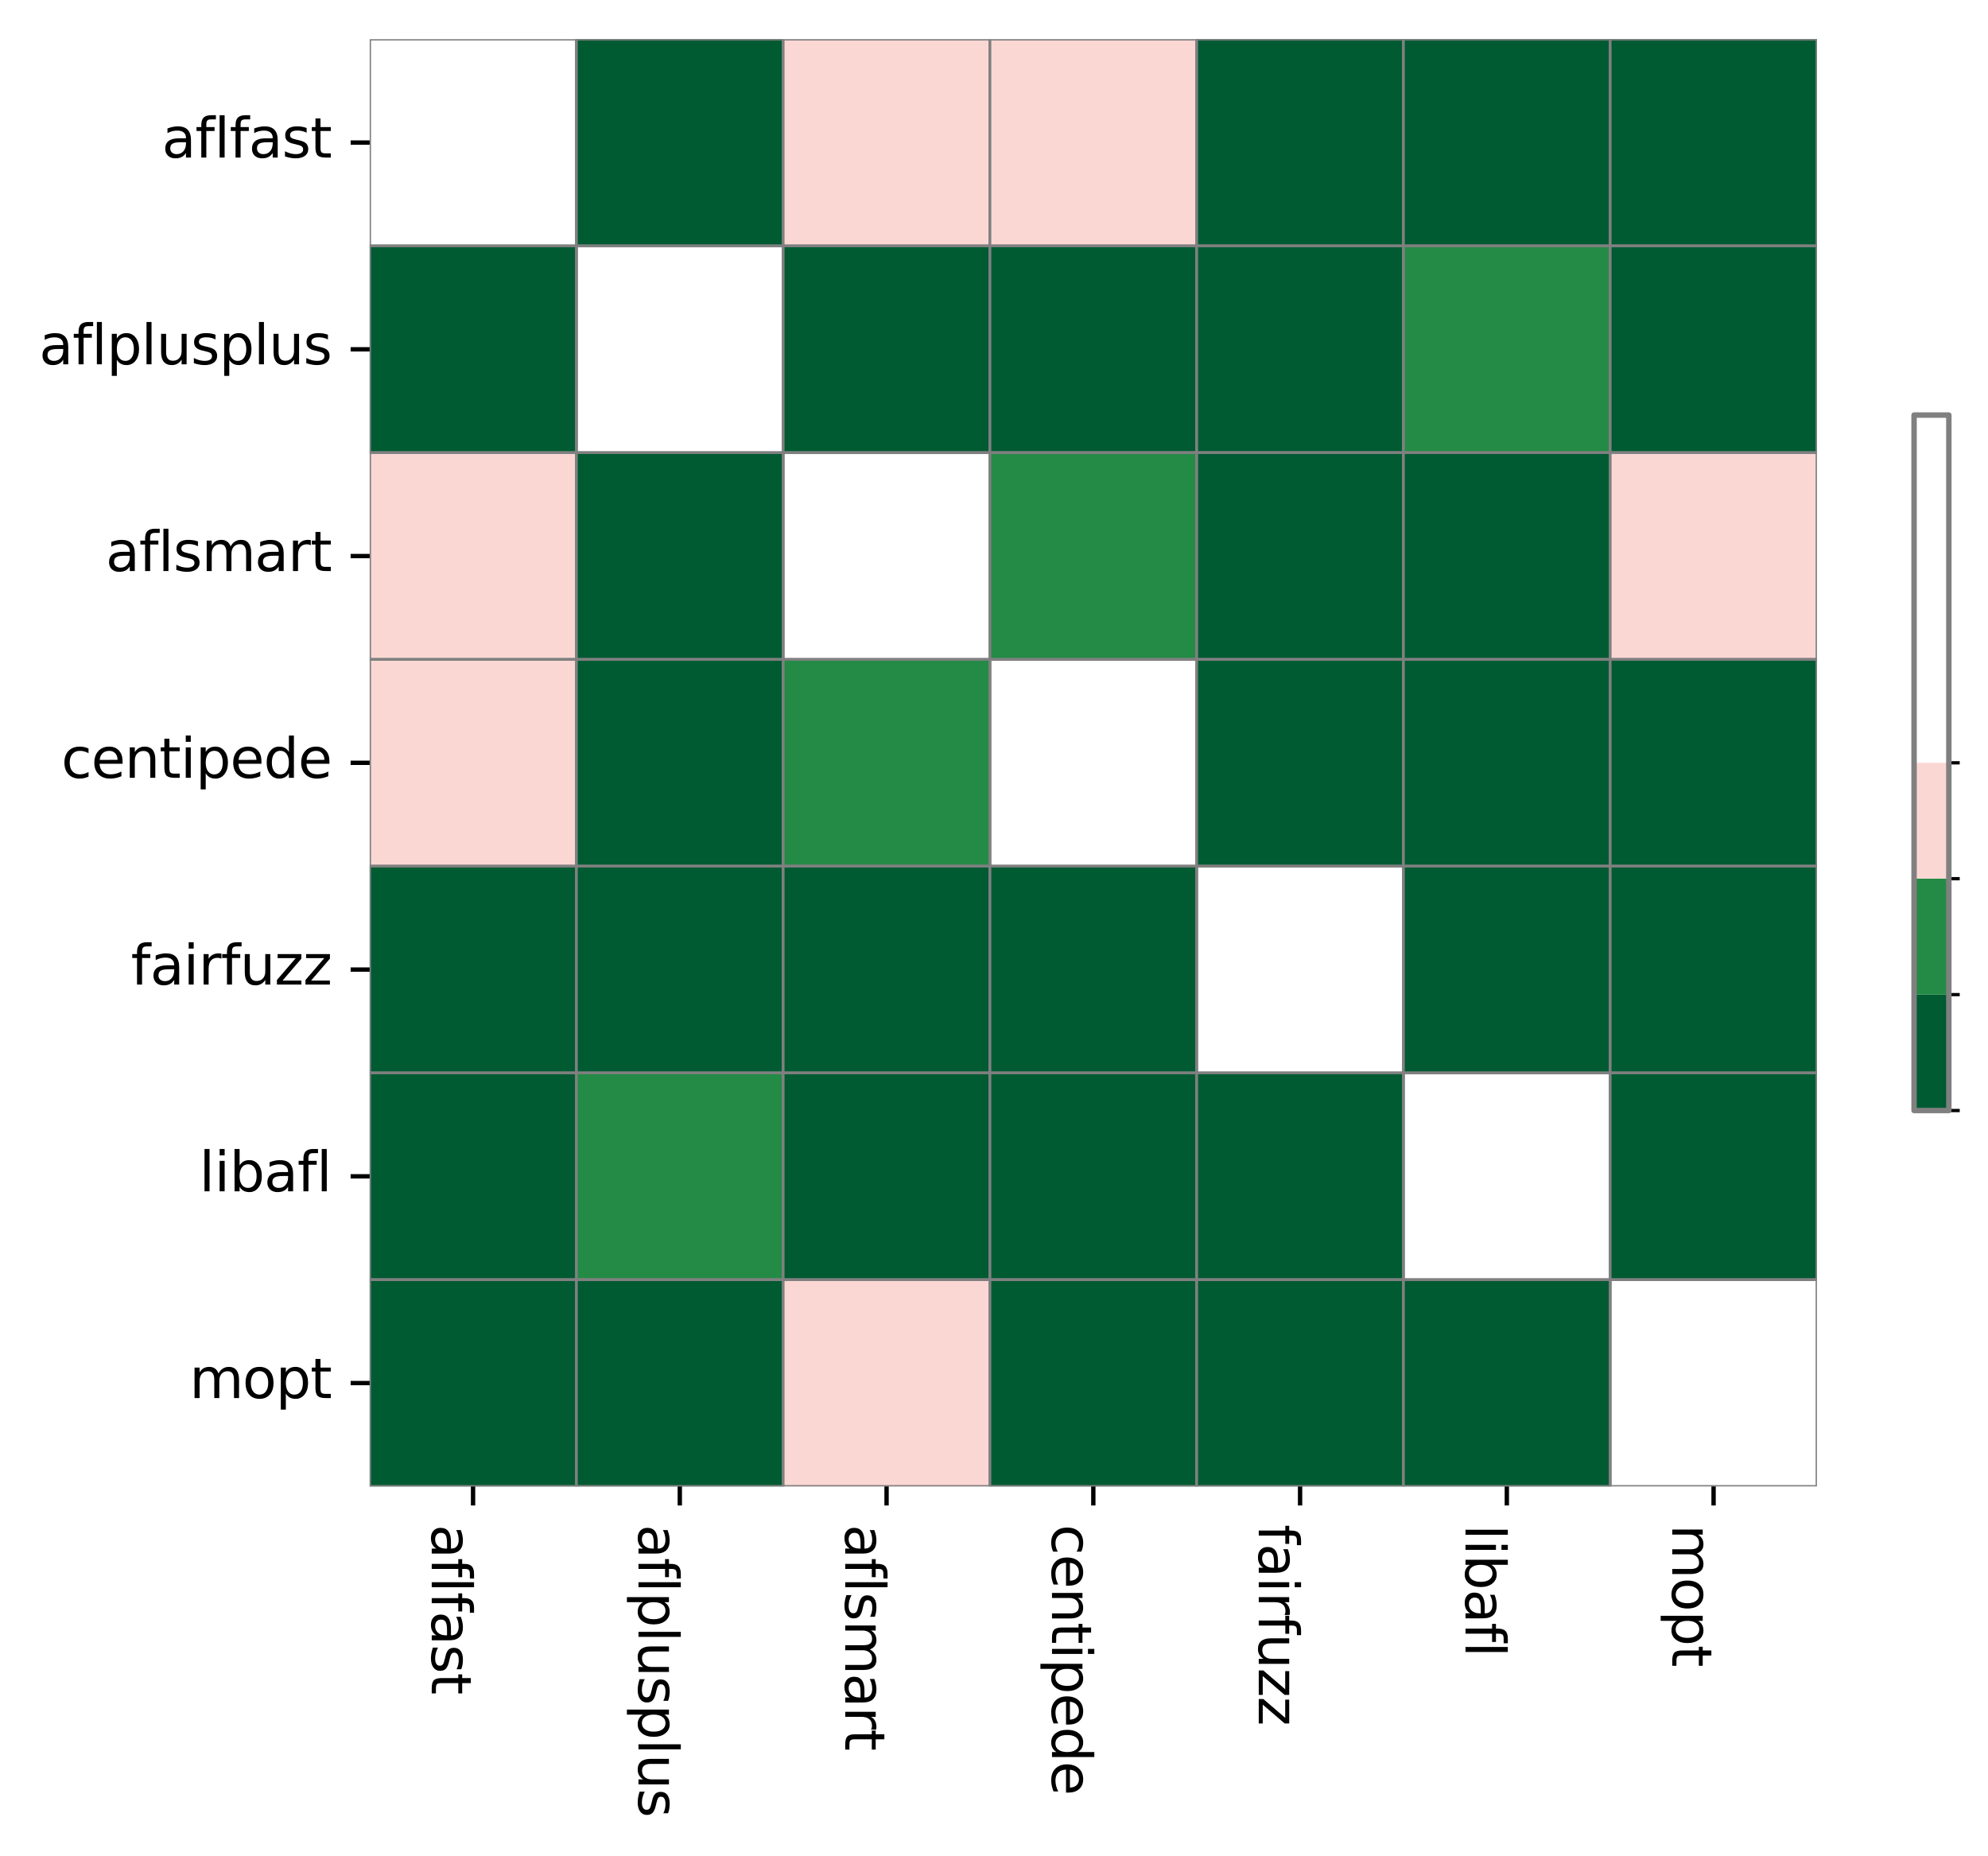 <?xml version="1.0" encoding="utf-8" standalone="no"?>
<!DOCTYPE svg PUBLIC "-//W3C//DTD SVG 1.1//EN"
  "http://www.w3.org/Graphics/SVG/1.1/DTD/svg11.dtd">
<svg xmlns:xlink="http://www.w3.org/1999/xlink" width="365.535pt" height="341.285pt" viewBox="0 0 365.535 341.285" xmlns="http://www.w3.org/2000/svg" version="1.1">
 <defs>
  <style type="text/css">*{stroke-linejoin: round; stroke-linecap: butt}</style>
 </defs>
 <g id="figure_1">
  <g id="patch_1">
   <path d="M 0 341.285 
L 365.535 341.285 
L 365.535 0 
L 0 0 
z
" style="fill: #ffffff"/>
  </g>
  <g id="axes_1">
   <g id="patch_2">
    <path d="M 67.973 273.312 
L 334.085 273.312 
L 334.085 7.2 
L 67.973 7.2 
z
" style="fill: #ffffff"/>
   </g>
   <g id="QuadMesh_1">
    <path d="M 67.973 7.2 
L 105.989 7.2 
L 105.989 45.216 
L 67.973 45.216 
L 67.973 7.2 
" clip-path="url(#p18a0126a32)" style="fill: none; stroke: #808080; stroke-width: 0.5"/>
    <path d="M 105.989 7.2 
L 144.005 7.2 
L 144.005 45.216 
L 105.989 45.216 
L 105.989 7.2 
" clip-path="url(#p18a0126a32)" style="fill: #005a32; stroke: #808080; stroke-width: 0.5"/>
    <path d="M 144.005 7.2 
L 182.021 7.2 
L 182.021 45.216 
L 144.005 45.216 
L 144.005 7.2 
" clip-path="url(#p18a0126a32)" style="fill: #fbd7d4; stroke: #808080; stroke-width: 0.5"/>
    <path d="M 182.021 7.2 
L 220.037 7.2 
L 220.037 45.216 
L 182.021 45.216 
L 182.021 7.2 
" clip-path="url(#p18a0126a32)" style="fill: #fbd7d4; stroke: #808080; stroke-width: 0.5"/>
    <path d="M 220.037 7.2 
L 258.053 7.2 
L 258.053 45.216 
L 220.037 45.216 
L 220.037 7.2 
" clip-path="url(#p18a0126a32)" style="fill: #005a32; stroke: #808080; stroke-width: 0.5"/>
    <path d="M 258.053 7.2 
L 296.069 7.2 
L 296.069 45.216 
L 258.053 45.216 
L 258.053 7.2 
" clip-path="url(#p18a0126a32)" style="fill: #005a32; stroke: #808080; stroke-width: 0.5"/>
    <path d="M 296.069 7.2 
L 334.085 7.2 
L 334.085 45.216 
L 296.069 45.216 
L 296.069 7.2 
" clip-path="url(#p18a0126a32)" style="fill: #005a32; stroke: #808080; stroke-width: 0.5"/>
    <path d="M 67.973 45.216 
L 105.989 45.216 
L 105.989 83.232 
L 67.973 83.232 
L 67.973 45.216 
" clip-path="url(#p18a0126a32)" style="fill: #005a32; stroke: #808080; stroke-width: 0.5"/>
    <path d="M 105.989 45.216 
L 144.005 45.216 
L 144.005 83.232 
L 105.989 83.232 
L 105.989 45.216 
" clip-path="url(#p18a0126a32)" style="fill: none; stroke: #808080; stroke-width: 0.5"/>
    <path d="M 144.005 45.216 
L 182.021 45.216 
L 182.021 83.232 
L 144.005 83.232 
L 144.005 45.216 
" clip-path="url(#p18a0126a32)" style="fill: #005a32; stroke: #808080; stroke-width: 0.5"/>
    <path d="M 182.021 45.216 
L 220.037 45.216 
L 220.037 83.232 
L 182.021 83.232 
L 182.021 45.216 
" clip-path="url(#p18a0126a32)" style="fill: #005a32; stroke: #808080; stroke-width: 0.5"/>
    <path d="M 220.037 45.216 
L 258.053 45.216 
L 258.053 83.232 
L 220.037 83.232 
L 220.037 45.216 
" clip-path="url(#p18a0126a32)" style="fill: #005a32; stroke: #808080; stroke-width: 0.5"/>
    <path d="M 258.053 45.216 
L 296.069 45.216 
L 296.069 83.232 
L 258.053 83.232 
L 258.053 45.216 
" clip-path="url(#p18a0126a32)" style="fill: #238b45; stroke: #808080; stroke-width: 0.5"/>
    <path d="M 296.069 45.216 
L 334.085 45.216 
L 334.085 83.232 
L 296.069 83.232 
L 296.069 45.216 
" clip-path="url(#p18a0126a32)" style="fill: #005a32; stroke: #808080; stroke-width: 0.5"/>
    <path d="M 67.973 83.232 
L 105.989 83.232 
L 105.989 121.248 
L 67.973 121.248 
L 67.973 83.232 
" clip-path="url(#p18a0126a32)" style="fill: #fbd7d4; stroke: #808080; stroke-width: 0.5"/>
    <path d="M 105.989 83.232 
L 144.005 83.232 
L 144.005 121.248 
L 105.989 121.248 
L 105.989 83.232 
" clip-path="url(#p18a0126a32)" style="fill: #005a32; stroke: #808080; stroke-width: 0.5"/>
    <path d="M 144.005 83.232 
L 182.021 83.232 
L 182.021 121.248 
L 144.005 121.248 
L 144.005 83.232 
" clip-path="url(#p18a0126a32)" style="fill: none; stroke: #808080; stroke-width: 0.5"/>
    <path d="M 182.021 83.232 
L 220.037 83.232 
L 220.037 121.248 
L 182.021 121.248 
L 182.021 83.232 
" clip-path="url(#p18a0126a32)" style="fill: #238b45; stroke: #808080; stroke-width: 0.5"/>
    <path d="M 220.037 83.232 
L 258.053 83.232 
L 258.053 121.248 
L 220.037 121.248 
L 220.037 83.232 
" clip-path="url(#p18a0126a32)" style="fill: #005a32; stroke: #808080; stroke-width: 0.5"/>
    <path d="M 258.053 83.232 
L 296.069 83.232 
L 296.069 121.248 
L 258.053 121.248 
L 258.053 83.232 
" clip-path="url(#p18a0126a32)" style="fill: #005a32; stroke: #808080; stroke-width: 0.5"/>
    <path d="M 296.069 83.232 
L 334.085 83.232 
L 334.085 121.248 
L 296.069 121.248 
L 296.069 83.232 
" clip-path="url(#p18a0126a32)" style="fill: #fbd7d4; stroke: #808080; stroke-width: 0.5"/>
    <path d="M 67.973 121.248 
L 105.989 121.248 
L 105.989 159.264 
L 67.973 159.264 
L 67.973 121.248 
" clip-path="url(#p18a0126a32)" style="fill: #fbd7d4; stroke: #808080; stroke-width: 0.5"/>
    <path d="M 105.989 121.248 
L 144.005 121.248 
L 144.005 159.264 
L 105.989 159.264 
L 105.989 121.248 
" clip-path="url(#p18a0126a32)" style="fill: #005a32; stroke: #808080; stroke-width: 0.5"/>
    <path d="M 144.005 121.248 
L 182.021 121.248 
L 182.021 159.264 
L 144.005 159.264 
L 144.005 121.248 
" clip-path="url(#p18a0126a32)" style="fill: #238b45; stroke: #808080; stroke-width: 0.5"/>
    <path d="M 182.021 121.248 
L 220.037 121.248 
L 220.037 159.264 
L 182.021 159.264 
L 182.021 121.248 
" clip-path="url(#p18a0126a32)" style="fill: none; stroke: #808080; stroke-width: 0.5"/>
    <path d="M 220.037 121.248 
L 258.053 121.248 
L 258.053 159.264 
L 220.037 159.264 
L 220.037 121.248 
" clip-path="url(#p18a0126a32)" style="fill: #005a32; stroke: #808080; stroke-width: 0.5"/>
    <path d="M 258.053 121.248 
L 296.069 121.248 
L 296.069 159.264 
L 258.053 159.264 
L 258.053 121.248 
" clip-path="url(#p18a0126a32)" style="fill: #005a32; stroke: #808080; stroke-width: 0.5"/>
    <path d="M 296.069 121.248 
L 334.085 121.248 
L 334.085 159.264 
L 296.069 159.264 
L 296.069 121.248 
" clip-path="url(#p18a0126a32)" style="fill: #005a32; stroke: #808080; stroke-width: 0.5"/>
    <path d="M 67.973 159.264 
L 105.989 159.264 
L 105.989 197.28 
L 67.973 197.28 
L 67.973 159.264 
" clip-path="url(#p18a0126a32)" style="fill: #005a32; stroke: #808080; stroke-width: 0.5"/>
    <path d="M 105.989 159.264 
L 144.005 159.264 
L 144.005 197.28 
L 105.989 197.28 
L 105.989 159.264 
" clip-path="url(#p18a0126a32)" style="fill: #005a32; stroke: #808080; stroke-width: 0.5"/>
    <path d="M 144.005 159.264 
L 182.021 159.264 
L 182.021 197.28 
L 144.005 197.28 
L 144.005 159.264 
" clip-path="url(#p18a0126a32)" style="fill: #005a32; stroke: #808080; stroke-width: 0.5"/>
    <path d="M 182.021 159.264 
L 220.037 159.264 
L 220.037 197.28 
L 182.021 197.28 
L 182.021 159.264 
" clip-path="url(#p18a0126a32)" style="fill: #005a32; stroke: #808080; stroke-width: 0.5"/>
    <path d="M 220.037 159.264 
L 258.053 159.264 
L 258.053 197.28 
L 220.037 197.28 
L 220.037 159.264 
" clip-path="url(#p18a0126a32)" style="fill: none; stroke: #808080; stroke-width: 0.5"/>
    <path d="M 258.053 159.264 
L 296.069 159.264 
L 296.069 197.28 
L 258.053 197.28 
L 258.053 159.264 
" clip-path="url(#p18a0126a32)" style="fill: #005a32; stroke: #808080; stroke-width: 0.5"/>
    <path d="M 296.069 159.264 
L 334.085 159.264 
L 334.085 197.28 
L 296.069 197.28 
L 296.069 159.264 
" clip-path="url(#p18a0126a32)" style="fill: #005a32; stroke: #808080; stroke-width: 0.5"/>
    <path d="M 67.973 197.28 
L 105.989 197.28 
L 105.989 235.296 
L 67.973 235.296 
L 67.973 197.28 
" clip-path="url(#p18a0126a32)" style="fill: #005a32; stroke: #808080; stroke-width: 0.5"/>
    <path d="M 105.989 197.28 
L 144.005 197.28 
L 144.005 235.296 
L 105.989 235.296 
L 105.989 197.28 
" clip-path="url(#p18a0126a32)" style="fill: #238b45; stroke: #808080; stroke-width: 0.5"/>
    <path d="M 144.005 197.28 
L 182.021 197.28 
L 182.021 235.296 
L 144.005 235.296 
L 144.005 197.28 
" clip-path="url(#p18a0126a32)" style="fill: #005a32; stroke: #808080; stroke-width: 0.5"/>
    <path d="M 182.021 197.28 
L 220.037 197.28 
L 220.037 235.296 
L 182.021 235.296 
L 182.021 197.28 
" clip-path="url(#p18a0126a32)" style="fill: #005a32; stroke: #808080; stroke-width: 0.5"/>
    <path d="M 220.037 197.28 
L 258.053 197.28 
L 258.053 235.296 
L 220.037 235.296 
L 220.037 197.28 
" clip-path="url(#p18a0126a32)" style="fill: #005a32; stroke: #808080; stroke-width: 0.5"/>
    <path d="M 258.053 197.28 
L 296.069 197.28 
L 296.069 235.296 
L 258.053 235.296 
L 258.053 197.28 
" clip-path="url(#p18a0126a32)" style="fill: none; stroke: #808080; stroke-width: 0.5"/>
    <path d="M 296.069 197.28 
L 334.085 197.28 
L 334.085 235.296 
L 296.069 235.296 
L 296.069 197.28 
" clip-path="url(#p18a0126a32)" style="fill: #005a32; stroke: #808080; stroke-width: 0.5"/>
    <path d="M 67.973 235.296 
L 105.989 235.296 
L 105.989 273.312 
L 67.973 273.312 
L 67.973 235.296 
" clip-path="url(#p18a0126a32)" style="fill: #005a32; stroke: #808080; stroke-width: 0.5"/>
    <path d="M 105.989 235.296 
L 144.005 235.296 
L 144.005 273.312 
L 105.989 273.312 
L 105.989 235.296 
" clip-path="url(#p18a0126a32)" style="fill: #005a32; stroke: #808080; stroke-width: 0.5"/>
    <path d="M 144.005 235.296 
L 182.021 235.296 
L 182.021 273.312 
L 144.005 273.312 
L 144.005 235.296 
" clip-path="url(#p18a0126a32)" style="fill: #fbd7d4; stroke: #808080; stroke-width: 0.5"/>
    <path d="M 182.021 235.296 
L 220.037 235.296 
L 220.037 273.312 
L 182.021 273.312 
L 182.021 235.296 
" clip-path="url(#p18a0126a32)" style="fill: #005a32; stroke: #808080; stroke-width: 0.5"/>
    <path d="M 220.037 235.296 
L 258.053 235.296 
L 258.053 273.312 
L 220.037 273.312 
L 220.037 235.296 
" clip-path="url(#p18a0126a32)" style="fill: #005a32; stroke: #808080; stroke-width: 0.5"/>
    <path d="M 258.053 235.296 
L 296.069 235.296 
L 296.069 273.312 
L 258.053 273.312 
L 258.053 235.296 
" clip-path="url(#p18a0126a32)" style="fill: #005a32; stroke: #808080; stroke-width: 0.5"/>
    <path d="M 296.069 235.296 
L 334.085 235.296 
L 334.085 273.312 
L 296.069 273.312 
L 296.069 235.296 
" clip-path="url(#p18a0126a32)" style="fill: none; stroke: #808080; stroke-width: 0.5"/>
   </g>
   <g id="matplotlib.axis_1">
    <g id="xtick_1">
     <g id="line2d_1">
      <defs>
       <path id="ma87ad8d44b" d="M 0 0 
L 0 3.5 
" style="stroke: #000000; stroke-width: 0.8"/>
      </defs>
      <g>
       <use xlink:href="#ma87ad8d44b" x="86.981" y="273.312" style="stroke: #000000; stroke-width: 0.8"/>
      </g>
     </g>
     <g id="text_1">
      <!-- aflfast -->
      <g transform="translate(79.383 280.312) rotate(-270) scale(0.1 -0.1)">
       <defs>
        <path id="DejaVuSans-61" d="M 2194 1759 
Q 1497 1759 1228 1600 
Q 959 1441 959 1056 
Q 959 750 1161 570 
Q 1363 391 1709 391 
Q 2188 391 2477 730 
Q 2766 1069 2766 1631 
L 2766 1759 
L 2194 1759 
z
M 3341 1997 
L 3341 0 
L 2766 0 
L 2766 531 
Q 2569 213 2275 61 
Q 1981 -91 1556 -91 
Q 1019 -91 701 211 
Q 384 513 384 1019 
Q 384 1609 779 1909 
Q 1175 2209 1959 2209 
L 2766 2209 
L 2766 2266 
Q 2766 2663 2505 2880 
Q 2244 3097 1772 3097 
Q 1472 3097 1187 3025 
Q 903 2953 641 2809 
L 641 3341 
Q 956 3463 1253 3523 
Q 1550 3584 1831 3584 
Q 2591 3584 2966 3190 
Q 3341 2797 3341 1997 
z
" transform="scale(0.016)"/>
        <path id="DejaVuSans-66" d="M 2375 4863 
L 2375 4384 
L 1825 4384 
Q 1516 4384 1395 4259 
Q 1275 4134 1275 3809 
L 1275 3500 
L 2222 3500 
L 2222 3053 
L 1275 3053 
L 1275 0 
L 697 0 
L 697 3053 
L 147 3053 
L 147 3500 
L 697 3500 
L 697 3744 
Q 697 4328 969 4595 
Q 1241 4863 1831 4863 
L 2375 4863 
z
" transform="scale(0.016)"/>
        <path id="DejaVuSans-6c" d="M 603 4863 
L 1178 4863 
L 1178 0 
L 603 0 
L 603 4863 
z
" transform="scale(0.016)"/>
        <path id="DejaVuSans-73" d="M 2834 3397 
L 2834 2853 
Q 2591 2978 2328 3040 
Q 2066 3103 1784 3103 
Q 1356 3103 1142 2972 
Q 928 2841 928 2578 
Q 928 2378 1081 2264 
Q 1234 2150 1697 2047 
L 1894 2003 
Q 2506 1872 2764 1633 
Q 3022 1394 3022 966 
Q 3022 478 2636 193 
Q 2250 -91 1575 -91 
Q 1294 -91 989 -36 
Q 684 19 347 128 
L 347 722 
Q 666 556 975 473 
Q 1284 391 1588 391 
Q 1994 391 2212 530 
Q 2431 669 2431 922 
Q 2431 1156 2273 1281 
Q 2116 1406 1581 1522 
L 1381 1569 
Q 847 1681 609 1914 
Q 372 2147 372 2553 
Q 372 3047 722 3315 
Q 1072 3584 1716 3584 
Q 2034 3584 2315 3537 
Q 2597 3491 2834 3397 
z
" transform="scale(0.016)"/>
        <path id="DejaVuSans-74" d="M 1172 4494 
L 1172 3500 
L 2356 3500 
L 2356 3053 
L 1172 3053 
L 1172 1153 
Q 1172 725 1289 603 
Q 1406 481 1766 481 
L 2356 481 
L 2356 0 
L 1766 0 
Q 1100 0 847 248 
Q 594 497 594 1153 
L 594 3053 
L 172 3053 
L 172 3500 
L 594 3500 
L 594 4494 
L 1172 4494 
z
" transform="scale(0.016)"/>
       </defs>
       <use xlink:href="#DejaVuSans-61"/>
       <use xlink:href="#DejaVuSans-66" x="61.279"/>
       <use xlink:href="#DejaVuSans-6c" x="96.484"/>
       <use xlink:href="#DejaVuSans-66" x="124.268"/>
       <use xlink:href="#DejaVuSans-61" x="159.473"/>
       <use xlink:href="#DejaVuSans-73" x="220.752"/>
       <use xlink:href="#DejaVuSans-74" x="272.852"/>
      </g>
     </g>
    </g>
    <g id="xtick_2">
     <g id="line2d_2">
      <g>
       <use xlink:href="#ma87ad8d44b" x="124.997" y="273.312" style="stroke: #000000; stroke-width: 0.8"/>
      </g>
     </g>
     <g id="text_2">
      <!-- aflplusplus -->
      <g transform="translate(117.399 280.312) rotate(-270) scale(0.1 -0.1)">
       <defs>
        <path id="DejaVuSans-70" d="M 1159 525 
L 1159 -1331 
L 581 -1331 
L 581 3500 
L 1159 3500 
L 1159 2969 
Q 1341 3281 1617 3432 
Q 1894 3584 2278 3584 
Q 2916 3584 3314 3078 
Q 3713 2572 3713 1747 
Q 3713 922 3314 415 
Q 2916 -91 2278 -91 
Q 1894 -91 1617 61 
Q 1341 213 1159 525 
z
M 3116 1747 
Q 3116 2381 2855 2742 
Q 2594 3103 2138 3103 
Q 1681 3103 1420 2742 
Q 1159 2381 1159 1747 
Q 1159 1113 1420 752 
Q 1681 391 2138 391 
Q 2594 391 2855 752 
Q 3116 1113 3116 1747 
z
" transform="scale(0.016)"/>
        <path id="DejaVuSans-75" d="M 544 1381 
L 544 3500 
L 1119 3500 
L 1119 1403 
Q 1119 906 1312 657 
Q 1506 409 1894 409 
Q 2359 409 2629 706 
Q 2900 1003 2900 1516 
L 2900 3500 
L 3475 3500 
L 3475 0 
L 2900 0 
L 2900 538 
Q 2691 219 2414 64 
Q 2138 -91 1772 -91 
Q 1169 -91 856 284 
Q 544 659 544 1381 
z
M 1991 3584 
L 1991 3584 
z
" transform="scale(0.016)"/>
       </defs>
       <use xlink:href="#DejaVuSans-61"/>
       <use xlink:href="#DejaVuSans-66" x="61.279"/>
       <use xlink:href="#DejaVuSans-6c" x="96.484"/>
       <use xlink:href="#DejaVuSans-70" x="124.268"/>
       <use xlink:href="#DejaVuSans-6c" x="187.744"/>
       <use xlink:href="#DejaVuSans-75" x="215.527"/>
       <use xlink:href="#DejaVuSans-73" x="278.906"/>
       <use xlink:href="#DejaVuSans-70" x="331.006"/>
       <use xlink:href="#DejaVuSans-6c" x="394.482"/>
       <use xlink:href="#DejaVuSans-75" x="422.266"/>
       <use xlink:href="#DejaVuSans-73" x="485.645"/>
      </g>
     </g>
    </g>
    <g id="xtick_3">
     <g id="line2d_3">
      <g>
       <use xlink:href="#ma87ad8d44b" x="163.013" y="273.312" style="stroke: #000000; stroke-width: 0.8"/>
      </g>
     </g>
     <g id="text_3">
      <!-- aflsmart -->
      <g transform="translate(155.415 280.312) rotate(-270) scale(0.1 -0.1)">
       <defs>
        <path id="DejaVuSans-6d" d="M 3328 2828 
Q 3544 3216 3844 3400 
Q 4144 3584 4550 3584 
Q 5097 3584 5394 3201 
Q 5691 2819 5691 2113 
L 5691 0 
L 5113 0 
L 5113 2094 
Q 5113 2597 4934 2840 
Q 4756 3084 4391 3084 
Q 3944 3084 3684 2787 
Q 3425 2491 3425 1978 
L 3425 0 
L 2847 0 
L 2847 2094 
Q 2847 2600 2669 2842 
Q 2491 3084 2119 3084 
Q 1678 3084 1418 2786 
Q 1159 2488 1159 1978 
L 1159 0 
L 581 0 
L 581 3500 
L 1159 3500 
L 1159 2956 
Q 1356 3278 1631 3431 
Q 1906 3584 2284 3584 
Q 2666 3584 2933 3390 
Q 3200 3197 3328 2828 
z
" transform="scale(0.016)"/>
        <path id="DejaVuSans-72" d="M 2631 2963 
Q 2534 3019 2420 3045 
Q 2306 3072 2169 3072 
Q 1681 3072 1420 2755 
Q 1159 2438 1159 1844 
L 1159 0 
L 581 0 
L 581 3500 
L 1159 3500 
L 1159 2956 
Q 1341 3275 1631 3429 
Q 1922 3584 2338 3584 
Q 2397 3584 2469 3576 
Q 2541 3569 2628 3553 
L 2631 2963 
z
" transform="scale(0.016)"/>
       </defs>
       <use xlink:href="#DejaVuSans-61"/>
       <use xlink:href="#DejaVuSans-66" x="61.279"/>
       <use xlink:href="#DejaVuSans-6c" x="96.484"/>
       <use xlink:href="#DejaVuSans-73" x="124.268"/>
       <use xlink:href="#DejaVuSans-6d" x="176.367"/>
       <use xlink:href="#DejaVuSans-61" x="273.779"/>
       <use xlink:href="#DejaVuSans-72" x="335.059"/>
       <use xlink:href="#DejaVuSans-74" x="376.172"/>
      </g>
     </g>
    </g>
    <g id="xtick_4">
     <g id="line2d_4">
      <g>
       <use xlink:href="#ma87ad8d44b" x="201.029" y="273.312" style="stroke: #000000; stroke-width: 0.8"/>
      </g>
     </g>
     <g id="text_4">
      <!-- centipede -->
      <g transform="translate(193.431 280.312) rotate(-270) scale(0.1 -0.1)">
       <defs>
        <path id="DejaVuSans-63" d="M 3122 3366 
L 3122 2828 
Q 2878 2963 2633 3030 
Q 2388 3097 2138 3097 
Q 1578 3097 1268 2742 
Q 959 2388 959 1747 
Q 959 1106 1268 751 
Q 1578 397 2138 397 
Q 2388 397 2633 464 
Q 2878 531 3122 666 
L 3122 134 
Q 2881 22 2623 -34 
Q 2366 -91 2075 -91 
Q 1284 -91 818 406 
Q 353 903 353 1747 
Q 353 2603 823 3093 
Q 1294 3584 2113 3584 
Q 2378 3584 2631 3529 
Q 2884 3475 3122 3366 
z
" transform="scale(0.016)"/>
        <path id="DejaVuSans-65" d="M 3597 1894 
L 3597 1613 
L 953 1613 
Q 991 1019 1311 708 
Q 1631 397 2203 397 
Q 2534 397 2845 478 
Q 3156 559 3463 722 
L 3463 178 
Q 3153 47 2828 -22 
Q 2503 -91 2169 -91 
Q 1331 -91 842 396 
Q 353 884 353 1716 
Q 353 2575 817 3079 
Q 1281 3584 2069 3584 
Q 2775 3584 3186 3129 
Q 3597 2675 3597 1894 
z
M 3022 2063 
Q 3016 2534 2758 2815 
Q 2500 3097 2075 3097 
Q 1594 3097 1305 2825 
Q 1016 2553 972 2059 
L 3022 2063 
z
" transform="scale(0.016)"/>
        <path id="DejaVuSans-6e" d="M 3513 2113 
L 3513 0 
L 2938 0 
L 2938 2094 
Q 2938 2591 2744 2837 
Q 2550 3084 2163 3084 
Q 1697 3084 1428 2787 
Q 1159 2491 1159 1978 
L 1159 0 
L 581 0 
L 581 3500 
L 1159 3500 
L 1159 2956 
Q 1366 3272 1645 3428 
Q 1925 3584 2291 3584 
Q 2894 3584 3203 3211 
Q 3513 2838 3513 2113 
z
" transform="scale(0.016)"/>
        <path id="DejaVuSans-69" d="M 603 3500 
L 1178 3500 
L 1178 0 
L 603 0 
L 603 3500 
z
M 603 4863 
L 1178 4863 
L 1178 4134 
L 603 4134 
L 603 4863 
z
" transform="scale(0.016)"/>
        <path id="DejaVuSans-64" d="M 2906 2969 
L 2906 4863 
L 3481 4863 
L 3481 0 
L 2906 0 
L 2906 525 
Q 2725 213 2448 61 
Q 2172 -91 1784 -91 
Q 1150 -91 751 415 
Q 353 922 353 1747 
Q 353 2572 751 3078 
Q 1150 3584 1784 3584 
Q 2172 3584 2448 3432 
Q 2725 3281 2906 2969 
z
M 947 1747 
Q 947 1113 1208 752 
Q 1469 391 1925 391 
Q 2381 391 2643 752 
Q 2906 1113 2906 1747 
Q 2906 2381 2643 2742 
Q 2381 3103 1925 3103 
Q 1469 3103 1208 2742 
Q 947 2381 947 1747 
z
" transform="scale(0.016)"/>
       </defs>
       <use xlink:href="#DejaVuSans-63"/>
       <use xlink:href="#DejaVuSans-65" x="54.98"/>
       <use xlink:href="#DejaVuSans-6e" x="116.504"/>
       <use xlink:href="#DejaVuSans-74" x="179.883"/>
       <use xlink:href="#DejaVuSans-69" x="219.092"/>
       <use xlink:href="#DejaVuSans-70" x="246.875"/>
       <use xlink:href="#DejaVuSans-65" x="310.352"/>
       <use xlink:href="#DejaVuSans-64" x="371.875"/>
       <use xlink:href="#DejaVuSans-65" x="435.352"/>
      </g>
     </g>
    </g>
    <g id="xtick_5">
     <g id="line2d_5">
      <g>
       <use xlink:href="#ma87ad8d44b" x="239.045" y="273.312" style="stroke: #000000; stroke-width: 0.8"/>
      </g>
     </g>
     <g id="text_5">
      <!-- fairfuzz -->
      <g transform="translate(231.447 280.312) rotate(-270) scale(0.1 -0.1)">
       <defs>
        <path id="DejaVuSans-7a" d="M 353 3500 
L 3084 3500 
L 3084 2975 
L 922 459 
L 3084 459 
L 3084 0 
L 275 0 
L 275 525 
L 2438 3041 
L 353 3041 
L 353 3500 
z
" transform="scale(0.016)"/>
       </defs>
       <use xlink:href="#DejaVuSans-66"/>
       <use xlink:href="#DejaVuSans-61" x="35.205"/>
       <use xlink:href="#DejaVuSans-69" x="96.484"/>
       <use xlink:href="#DejaVuSans-72" x="124.268"/>
       <use xlink:href="#DejaVuSans-66" x="165.381"/>
       <use xlink:href="#DejaVuSans-75" x="200.586"/>
       <use xlink:href="#DejaVuSans-7a" x="263.965"/>
       <use xlink:href="#DejaVuSans-7a" x="316.455"/>
      </g>
     </g>
    </g>
    <g id="xtick_6">
     <g id="line2d_6">
      <g>
       <use xlink:href="#ma87ad8d44b" x="277.061" y="273.312" style="stroke: #000000; stroke-width: 0.8"/>
      </g>
     </g>
     <g id="text_6">
      <!-- libafl -->
      <g transform="translate(269.463 280.312) rotate(-270) scale(0.1 -0.1)">
       <defs>
        <path id="DejaVuSans-62" d="M 3116 1747 
Q 3116 2381 2855 2742 
Q 2594 3103 2138 3103 
Q 1681 3103 1420 2742 
Q 1159 2381 1159 1747 
Q 1159 1113 1420 752 
Q 1681 391 2138 391 
Q 2594 391 2855 752 
Q 3116 1113 3116 1747 
z
M 1159 2969 
Q 1341 3281 1617 3432 
Q 1894 3584 2278 3584 
Q 2916 3584 3314 3078 
Q 3713 2572 3713 1747 
Q 3713 922 3314 415 
Q 2916 -91 2278 -91 
Q 1894 -91 1617 61 
Q 1341 213 1159 525 
L 1159 0 
L 581 0 
L 581 4863 
L 1159 4863 
L 1159 2969 
z
" transform="scale(0.016)"/>
       </defs>
       <use xlink:href="#DejaVuSans-6c"/>
       <use xlink:href="#DejaVuSans-69" x="27.783"/>
       <use xlink:href="#DejaVuSans-62" x="55.566"/>
       <use xlink:href="#DejaVuSans-61" x="119.043"/>
       <use xlink:href="#DejaVuSans-66" x="180.322"/>
       <use xlink:href="#DejaVuSans-6c" x="215.527"/>
      </g>
     </g>
    </g>
    <g id="xtick_7">
     <g id="line2d_7">
      <g>
       <use xlink:href="#ma87ad8d44b" x="315.077" y="273.312" style="stroke: #000000; stroke-width: 0.8"/>
      </g>
     </g>
     <g id="text_7">
      <!-- mopt -->
      <g transform="translate(307.479 280.312) rotate(-270) scale(0.1 -0.1)">
       <defs>
        <path id="DejaVuSans-6f" d="M 1959 3097 
Q 1497 3097 1228 2736 
Q 959 2375 959 1747 
Q 959 1119 1226 758 
Q 1494 397 1959 397 
Q 2419 397 2687 759 
Q 2956 1122 2956 1747 
Q 2956 2369 2687 2733 
Q 2419 3097 1959 3097 
z
M 1959 3584 
Q 2709 3584 3137 3096 
Q 3566 2609 3566 1747 
Q 3566 888 3137 398 
Q 2709 -91 1959 -91 
Q 1206 -91 779 398 
Q 353 888 353 1747 
Q 353 2609 779 3096 
Q 1206 3584 1959 3584 
z
" transform="scale(0.016)"/>
       </defs>
       <use xlink:href="#DejaVuSans-6d"/>
       <use xlink:href="#DejaVuSans-6f" x="97.412"/>
       <use xlink:href="#DejaVuSans-70" x="158.594"/>
       <use xlink:href="#DejaVuSans-74" x="222.07"/>
      </g>
     </g>
    </g>
   </g>
   <g id="matplotlib.axis_2">
    <g id="ytick_1">
     <g id="line2d_8">
      <defs>
       <path id="meadd75e3f5" d="M 0 0 
L -3.5 0 
" style="stroke: #000000; stroke-width: 0.8"/>
      </defs>
      <g>
       <use xlink:href="#meadd75e3f5" x="67.973" y="26.208" style="stroke: #000000; stroke-width: 0.8"/>
      </g>
     </g>
     <g id="text_8">
      <!-- aflfast -->
      <g transform="translate(29.769 28.967) scale(0.1 -0.1)">
       <use xlink:href="#DejaVuSans-61"/>
       <use xlink:href="#DejaVuSans-66" x="61.279"/>
       <use xlink:href="#DejaVuSans-6c" x="96.484"/>
       <use xlink:href="#DejaVuSans-66" x="124.268"/>
       <use xlink:href="#DejaVuSans-61" x="159.473"/>
       <use xlink:href="#DejaVuSans-73" x="220.752"/>
       <use xlink:href="#DejaVuSans-74" x="272.852"/>
      </g>
     </g>
    </g>
    <g id="ytick_2">
     <g id="line2d_9">
      <g>
       <use xlink:href="#meadd75e3f5" x="67.973" y="64.224" style="stroke: #000000; stroke-width: 0.8"/>
      </g>
     </g>
     <g id="text_9">
      <!-- aflplusplus -->
      <g transform="translate(7.2 66.983) scale(0.1 -0.1)">
       <use xlink:href="#DejaVuSans-61"/>
       <use xlink:href="#DejaVuSans-66" x="61.279"/>
       <use xlink:href="#DejaVuSans-6c" x="96.484"/>
       <use xlink:href="#DejaVuSans-70" x="124.268"/>
       <use xlink:href="#DejaVuSans-6c" x="187.744"/>
       <use xlink:href="#DejaVuSans-75" x="215.527"/>
       <use xlink:href="#DejaVuSans-73" x="278.906"/>
       <use xlink:href="#DejaVuSans-70" x="331.006"/>
       <use xlink:href="#DejaVuSans-6c" x="394.482"/>
       <use xlink:href="#DejaVuSans-75" x="422.266"/>
       <use xlink:href="#DejaVuSans-73" x="485.645"/>
      </g>
     </g>
    </g>
    <g id="ytick_3">
     <g id="line2d_10">
      <g>
       <use xlink:href="#meadd75e3f5" x="67.973" y="102.24" style="stroke: #000000; stroke-width: 0.8"/>
      </g>
     </g>
     <g id="text_10">
      <!-- aflsmart -->
      <g transform="translate(19.438 104.999) scale(0.1 -0.1)">
       <use xlink:href="#DejaVuSans-61"/>
       <use xlink:href="#DejaVuSans-66" x="61.279"/>
       <use xlink:href="#DejaVuSans-6c" x="96.484"/>
       <use xlink:href="#DejaVuSans-73" x="124.268"/>
       <use xlink:href="#DejaVuSans-6d" x="176.367"/>
       <use xlink:href="#DejaVuSans-61" x="273.779"/>
       <use xlink:href="#DejaVuSans-72" x="335.059"/>
       <use xlink:href="#DejaVuSans-74" x="376.172"/>
      </g>
     </g>
    </g>
    <g id="ytick_4">
     <g id="line2d_11">
      <g>
       <use xlink:href="#meadd75e3f5" x="67.973" y="140.256" style="stroke: #000000; stroke-width: 0.8"/>
      </g>
     </g>
     <g id="text_11">
      <!-- centipede -->
      <g transform="translate(11.283 143.015) scale(0.1 -0.1)">
       <use xlink:href="#DejaVuSans-63"/>
       <use xlink:href="#DejaVuSans-65" x="54.98"/>
       <use xlink:href="#DejaVuSans-6e" x="116.504"/>
       <use xlink:href="#DejaVuSans-74" x="179.883"/>
       <use xlink:href="#DejaVuSans-69" x="219.092"/>
       <use xlink:href="#DejaVuSans-70" x="246.875"/>
       <use xlink:href="#DejaVuSans-65" x="310.352"/>
       <use xlink:href="#DejaVuSans-64" x="371.875"/>
       <use xlink:href="#DejaVuSans-65" x="435.352"/>
      </g>
     </g>
    </g>
    <g id="ytick_5">
     <g id="line2d_12">
      <g>
       <use xlink:href="#meadd75e3f5" x="67.973" y="178.272" style="stroke: #000000; stroke-width: 0.8"/>
      </g>
     </g>
     <g id="text_12">
      <!-- fairfuzz -->
      <g transform="translate(24.081 181.031) scale(0.1 -0.1)">
       <use xlink:href="#DejaVuSans-66"/>
       <use xlink:href="#DejaVuSans-61" x="35.205"/>
       <use xlink:href="#DejaVuSans-69" x="96.484"/>
       <use xlink:href="#DejaVuSans-72" x="124.268"/>
       <use xlink:href="#DejaVuSans-66" x="165.381"/>
       <use xlink:href="#DejaVuSans-75" x="200.586"/>
       <use xlink:href="#DejaVuSans-7a" x="263.965"/>
       <use xlink:href="#DejaVuSans-7a" x="316.455"/>
      </g>
     </g>
    </g>
    <g id="ytick_6">
     <g id="line2d_13">
      <g>
       <use xlink:href="#meadd75e3f5" x="67.973" y="216.288" style="stroke: #000000; stroke-width: 0.8"/>
      </g>
     </g>
     <g id="text_13">
      <!-- libafl -->
      <g transform="translate(36.642 219.047) scale(0.1 -0.1)">
       <use xlink:href="#DejaVuSans-6c"/>
       <use xlink:href="#DejaVuSans-69" x="27.783"/>
       <use xlink:href="#DejaVuSans-62" x="55.566"/>
       <use xlink:href="#DejaVuSans-61" x="119.043"/>
       <use xlink:href="#DejaVuSans-66" x="180.322"/>
       <use xlink:href="#DejaVuSans-6c" x="215.527"/>
      </g>
     </g>
    </g>
    <g id="ytick_7">
     <g id="line2d_14">
      <g>
       <use xlink:href="#meadd75e3f5" x="67.973" y="254.304" style="stroke: #000000; stroke-width: 0.8"/>
      </g>
     </g>
     <g id="text_14">
      <!-- mopt -->
      <g transform="translate(34.845 257.063) scale(0.1 -0.1)">
       <use xlink:href="#DejaVuSans-6d"/>
       <use xlink:href="#DejaVuSans-6f" x="97.412"/>
       <use xlink:href="#DejaVuSans-70" x="158.594"/>
       <use xlink:href="#DejaVuSans-74" x="222.07"/>
      </g>
     </g>
    </g>
   </g>
  </g>
  <g id="axes_2">
   <g id="patch_3">
    <path d="M 351.941 204.192 
L 358.335 204.192 
L 358.335 76.32 
L 351.941 76.32 
z
" style="fill: #ffffff"/>
   </g>
   <g id="QuadMesh_2">
    <path d="M 351.941 204.192 
L 358.335 204.192 
L 358.335 182.88 
L 351.941 182.88 
L 351.941 204.192 
" clip-path="url(#pd61dadb095)" style="fill: #005a32"/>
    <path d="M 351.941 182.88 
L 358.335 182.88 
L 358.335 161.568 
L 351.941 161.568 
L 351.941 182.88 
" clip-path="url(#pd61dadb095)" style="fill: #238b45"/>
    <path d="M 351.941 161.568 
L 358.335 161.568 
L 358.335 140.256 
L 351.941 140.256 
L 351.941 161.568 
" clip-path="url(#pd61dadb095)" style="fill: #fbd7d4"/>
   </g>
   <g id="matplotlib.axis_3"/>
   <g id="matplotlib.axis_4">
    <g id="ytick_8">
     <g id="line2d_15"/>
    </g>
    <g id="ytick_9">
     <g id="line2d_16"/>
    </g>
    <g id="ytick_10">
     <g id="line2d_17"/>
    </g>
    <g id="ytick_11">
     <g id="line2d_18"/>
    </g>
    <g id="ytick_12">
     <g id="line2d_19">
      <defs>
       <path id="mb06dab4eeb" d="M 0 0 
L 2 0 
" style="stroke: #000000; stroke-width: 0.6"/>
      </defs>
      <g>
       <use xlink:href="#mb06dab4eeb" x="358.335" y="204.192" style="stroke: #000000; stroke-width: 0.6"/>
      </g>
     </g>
    </g>
    <g id="ytick_13">
     <g id="line2d_20">
      <g>
       <use xlink:href="#mb06dab4eeb" x="358.335" y="182.88" style="stroke: #000000; stroke-width: 0.6"/>
      </g>
     </g>
    </g>
    <g id="ytick_14">
     <g id="line2d_21">
      <g>
       <use xlink:href="#mb06dab4eeb" x="358.335" y="161.568" style="stroke: #000000; stroke-width: 0.6"/>
      </g>
     </g>
    </g>
    <g id="ytick_15">
     <g id="line2d_22">
      <g>
       <use xlink:href="#mb06dab4eeb" x="358.335" y="140.256" style="stroke: #000000; stroke-width: 0.6"/>
      </g>
     </g>
    </g>
   </g>
   <g id="LineCollection_1"/>
   <g id="patch_4">
    <path d="M 351.941 204.192 
L 355.138 204.192 
L 358.335 204.192 
L 358.335 76.32 
L 355.138 76.32 
L 351.941 76.32 
L 351.941 204.192 
z
" style="fill: none; stroke: #808080; stroke-linejoin: miter; stroke-linecap: square"/>
   </g>
  </g>
 </g>
 <defs>
  <clipPath id="p18a0126a32">
   <rect x="67.973" y="7.2" width="266.112" height="266.112"/>
  </clipPath>
  <clipPath id="pd61dadb095">
   <rect x="351.941" y="76.32" width="6.394" height="127.872"/>
  </clipPath>
 </defs>
</svg>
